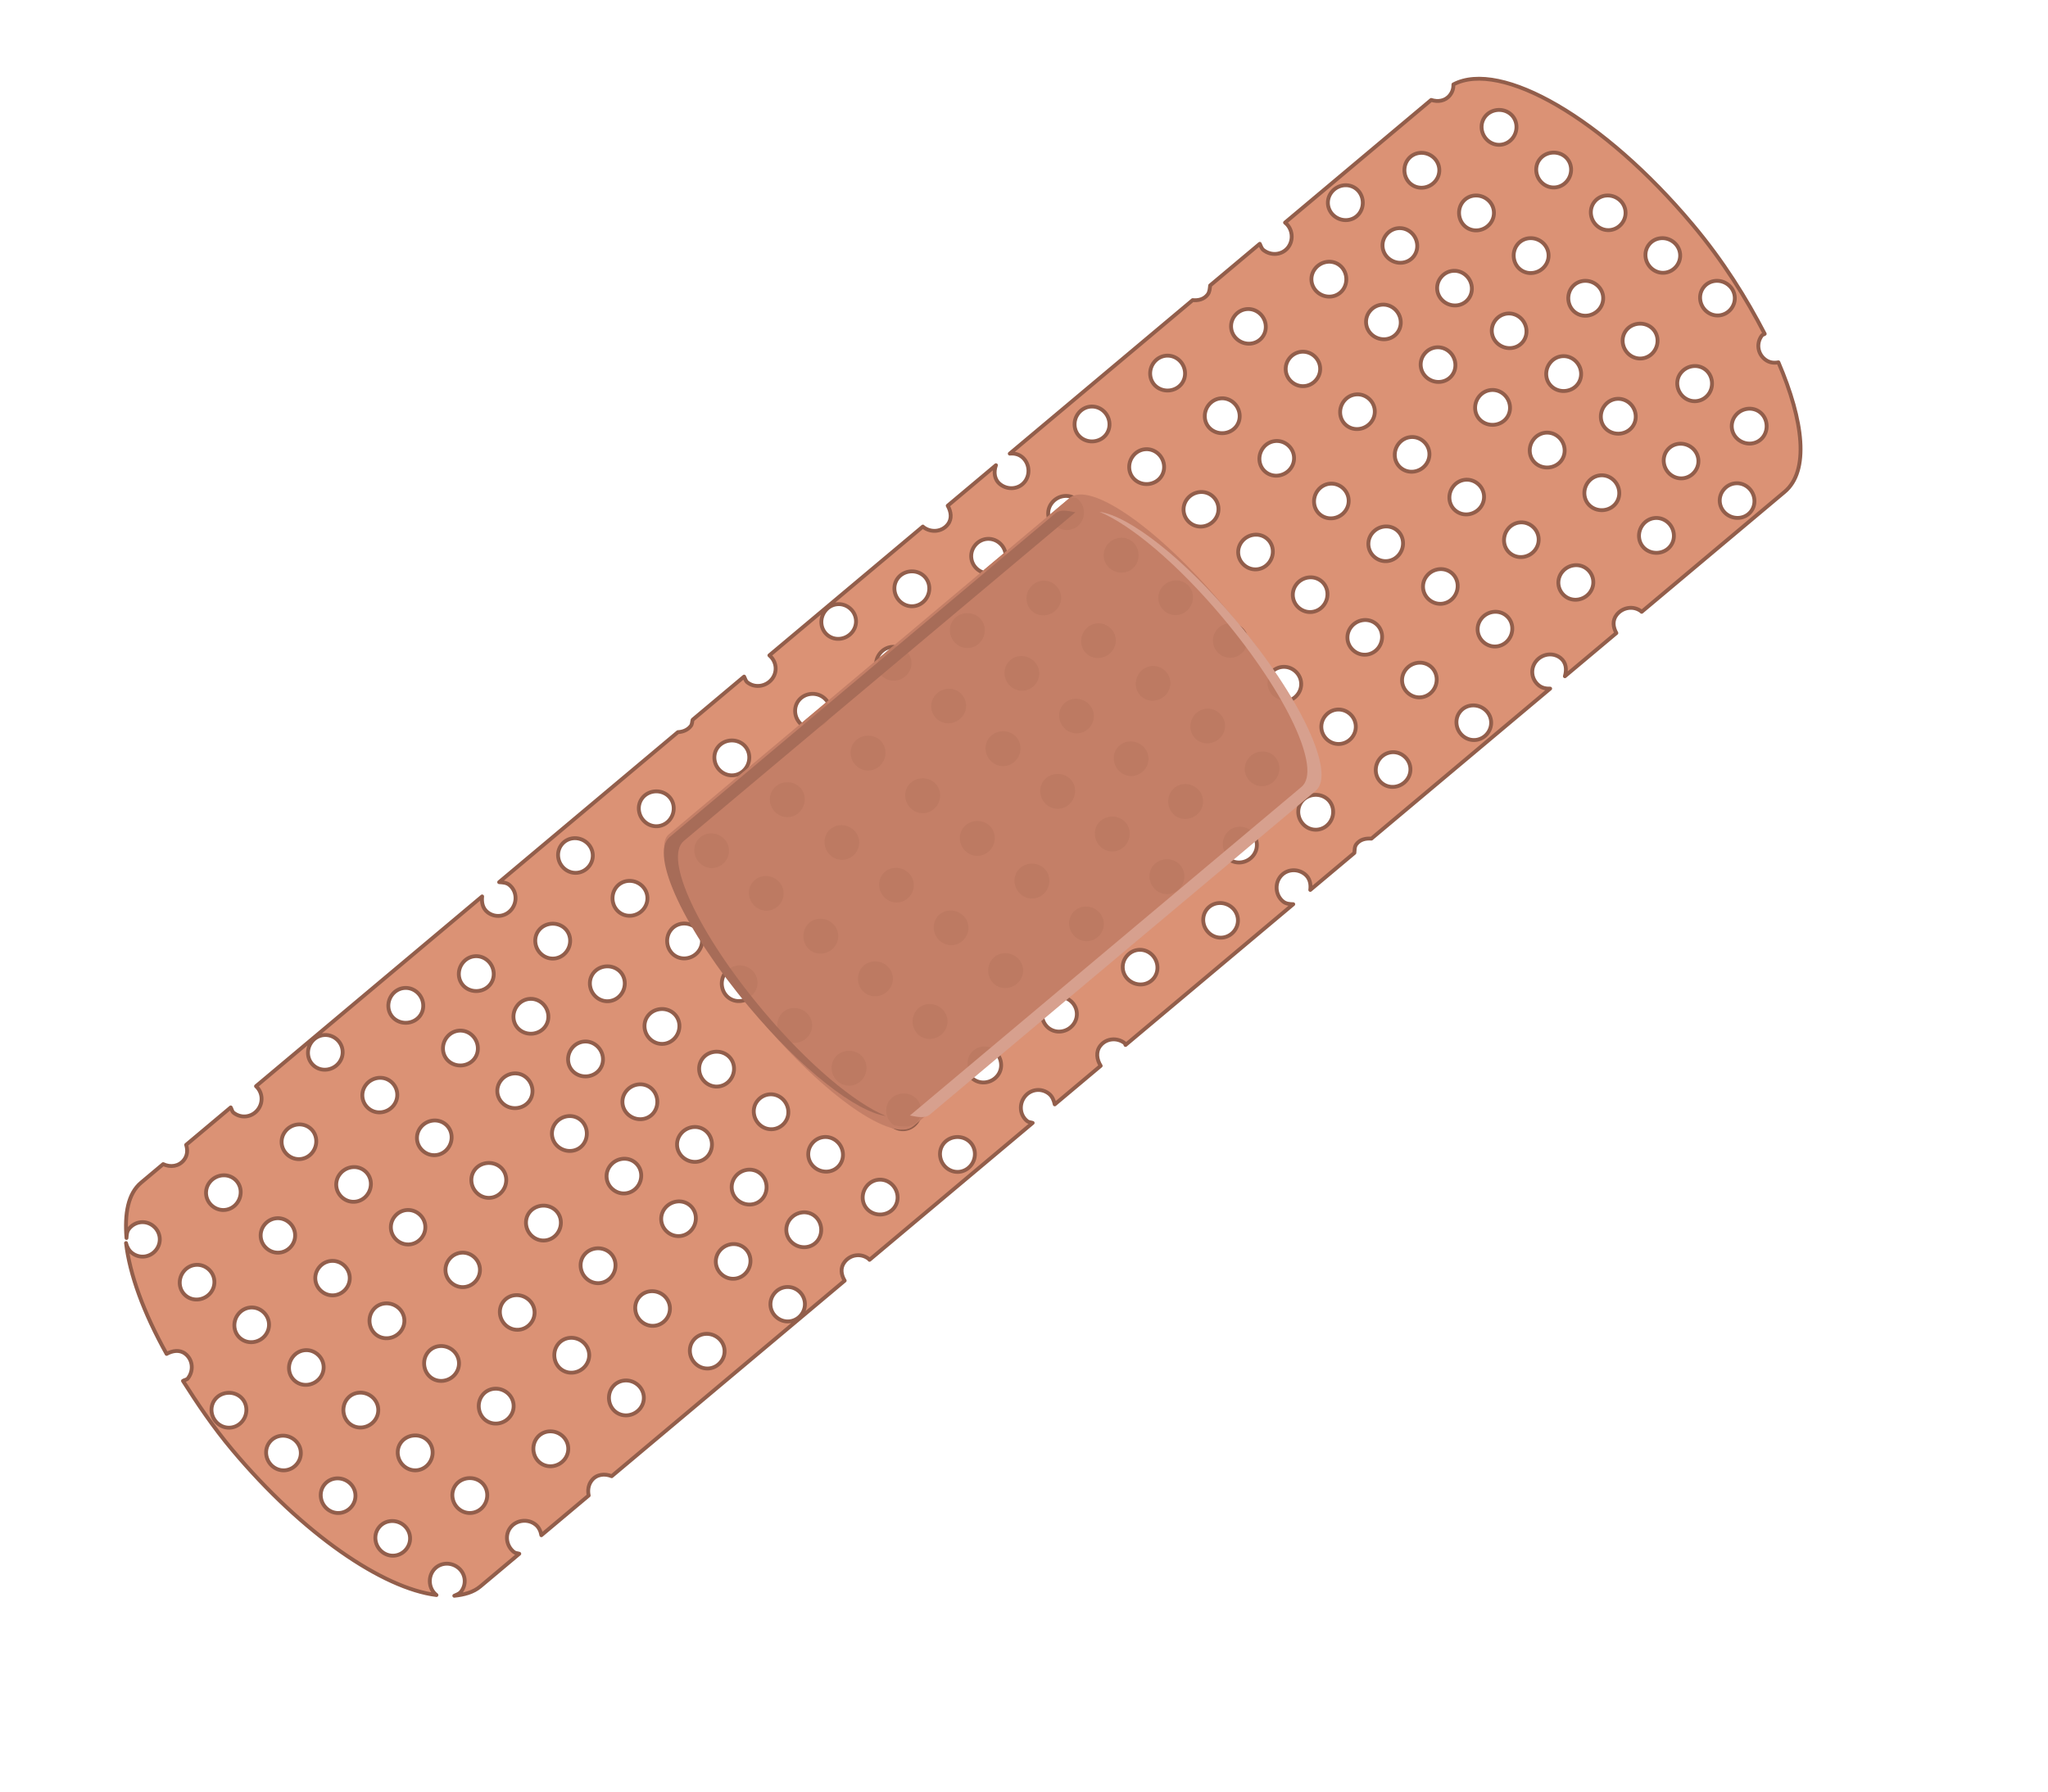 <?xml version="1.0" encoding="UTF-8" standalone="no"?>
<!-- Created with Inkscape (http://www.inkscape.org/) --><svg height="70pt" id="svg26938" inkscape:export-filename="P:\cliparts\pansement.png" inkscape:export-xdpi="90.000000" inkscape:export-ydpi="90.000000" inkscape:version="0.40+cvs" sodipodi:docbase="P:\cliparts" sodipodi:docname="pansement.svg" sodipodi:version="0.32" width="80pt" xmlns="http://www.w3.org/2000/svg" xmlns:cc="http://web.resource.org/cc/" xmlns:dc="http://purl.org/dc/elements/1.1/" xmlns:inkscape="http://www.inkscape.org/namespaces/inkscape" xmlns:rdf="http://www.w3.org/1999/02/22-rdf-syntax-ns#" xmlns:sodipodi="http://inkscape.sourceforge.net/DTD/sodipodi-0.dtd" xmlns:svg="http://www.w3.org/2000/svg">
  <defs id="defs3"/>
  <sodipodi:namedview bordercolor="#666666" borderopacity="1.0" id="base" inkscape:current-layer="layer1" inkscape:cx="62.500000" inkscape:cy="43.157640" inkscape:document-units="px" inkscape:pageopacity="0.0" inkscape:pageshadow="2" inkscape:window-height="696" inkscape:window-width="1024" inkscape:window-x="-4" inkscape:window-y="-4" inkscape:zoom="4.1360000" pagecolor="#ffffff"/>
  <g id="layer1" inkscape:groupmode="layer" inkscape:label="Layer 1">
    <g id="g26919" transform="matrix(0.643,0.766,-0.766,0.643,136.699,-480.017)">
      <path d="M 345.365,353.287 C 338.15,353.287 332.359,355.408 331.771,358.131 C 331.926,358.255 332.038,358.417 332.083,358.631 C 332.164,359.014 331.956,359.344 331.646,359.537 L 331.646,369.475 C 332.135,369.371 332.636,369.704 332.74,370.193 C 332.843,370.683 332.51,371.152 332.021,371.256 C 331.888,371.284 331.769,371.221 331.646,371.193 L 331.646,374.568 C 331.758,374.688 331.891,374.806 331.927,374.975 C 331.992,375.283 331.857,375.55 331.646,375.756 L 331.646,388.193 C 331.77,388.012 331.948,387.867 332.177,387.818 C 332.667,387.715 333.167,388.047 333.271,388.537 C 333.374,389.027 333.042,389.496 332.552,389.6 C 332.16,389.683 331.834,389.456 331.646,389.131 L 331.646,392.412 C 331.998,392.476 332.318,392.67 332.396,393.037 C 332.499,393.527 332.167,393.996 331.677,394.1 C 331.666,394.102 331.657,394.098 331.646,394.1 L 331.646,404.537 C 332.124,404.453 332.576,404.746 332.677,405.225 C 332.781,405.714 332.479,406.215 331.99,406.318 C 331.867,406.344 331.763,406.28 331.646,406.256 L 331.646,409.756 C 331.708,409.852 331.808,409.919 331.833,410.037 C 331.89,410.307 331.799,410.556 331.646,410.756 L 331.646,422.912 C 331.77,422.784 331.9,422.638 332.083,422.6 C 332.573,422.496 333.042,422.829 333.146,423.318 C 333.249,423.808 332.948,424.277 332.458,424.381 C 332.134,424.449 331.861,424.292 331.646,424.068 L 331.646,439.443 C 332.111,439.38 332.547,439.694 332.646,440.162 C 332.749,440.652 332.448,441.121 331.958,441.225 C 331.847,441.248 331.751,441.178 331.646,441.162 L 331.646,444.193 C 331.905,444.302 332.113,444.486 332.177,444.787 C 332.267,445.211 332.022,445.586 331.646,445.756 L 331.646,447.256 C 331.646,448.154 332.336,448.96 333.365,449.693 C 333.246,449.575 333.121,449.466 333.083,449.287 C 332.98,448.797 333.281,448.328 333.771,448.225 C 334.26,448.121 334.73,448.422 334.833,448.912 C 334.937,449.402 334.635,449.871 334.146,449.975 C 333.935,450.019 333.728,449.969 333.552,449.881 C 334.918,450.777 336.902,451.509 339.333,451.975 C 339.401,451.628 339.591,451.302 339.958,451.225 C 340.448,451.121 340.917,451.454 341.021,451.943 C 341.042,452.044 340.97,452.128 340.958,452.225 C 342.36,452.41 343.796,452.568 345.365,452.568 C 351.093,452.568 355.921,451.207 357.99,449.287 C 357.5,449.391 356.999,449.058 356.896,448.568 C 356.792,448.079 357.125,447.609 357.615,447.506 C 358.104,447.402 358.573,447.704 358.677,448.193 C 358.707,448.337 358.649,448.464 358.615,448.6 C 358.908,448.167 359.115,447.725 359.115,447.256 L 359.115,444.6 C 359.028,444.653 358.971,444.733 358.865,444.756 C 358.375,444.859 357.874,444.558 357.771,444.068 C 357.667,443.579 358,443.078 358.49,442.975 C 358.713,442.927 358.932,442.992 359.115,443.1 L 359.115,439.881 C 358.873,439.755 358.674,439.535 358.615,439.256 C 358.529,438.854 358.766,438.502 359.115,438.318 L 359.115,422.475 C 358.758,422.421 358.445,422.228 358.365,421.85 C 358.261,421.36 358.562,420.891 359.052,420.787 C 359.074,420.782 359.093,420.79 359.115,420.787 L 359.115,409.693 C 359.03,409.744 358.965,409.828 358.865,409.85 C 358.375,409.953 357.906,409.62 357.802,409.131 C 357.698,408.641 358,408.172 358.49,408.068 C 358.713,408.021 358.925,408.093 359.115,408.193 L 359.115,405.068 C 358.736,405.017 358.384,404.801 358.302,404.412 C 358.198,403.922 358.531,403.453 359.021,403.35 C 359.055,403.342 359.081,403.384 359.115,403.381 L 359.115,391.975 C 358.994,392.11 358.867,392.247 358.677,392.287 C 358.187,392.391 357.687,392.058 357.583,391.568 C 357.48,391.079 357.812,390.609 358.302,390.506 C 358.628,390.437 358.909,390.592 359.115,390.818 L 359.115,387.818 C 359.005,387.704 358.868,387.609 358.833,387.443 C 358.768,387.137 358.906,386.877 359.115,386.662 L 359.115,374.506 C 358.99,374.668 358.834,374.803 358.615,374.85 C 358.125,374.953 357.656,374.652 357.552,374.162 C 357.448,373.672 357.75,373.172 358.24,373.068 C 358.611,372.99 358.917,373.204 359.115,373.506 L 359.115,370.006 C 358.771,369.942 358.473,369.748 358.396,369.381 C 358.292,368.891 358.594,368.391 359.083,368.287 C 359.094,368.285 359.104,368.289 359.115,368.287 L 359.115,358.568 C 359.115,356.874 356.929,355.438 353.74,354.475 C 353.619,354.692 353.443,354.856 353.177,354.912 C 352.687,355.016 352.218,354.714 352.115,354.225 C 352.103,354.169 352.147,354.123 352.146,354.068 C 350.113,353.615 347.892,353.287 345.365,353.287 z M 348.958,353.881 C 349.448,353.777 349.917,354.079 350.021,354.568 C 350.124,355.058 349.823,355.527 349.333,355.631 C 348.844,355.734 348.343,355.433 348.24,354.943 C 348.136,354.454 348.469,353.984 348.958,353.881 z M 345.427,354.631 C 345.917,354.527 346.386,354.829 346.49,355.318 C 346.593,355.808 346.292,356.277 345.802,356.381 C 345.312,356.484 344.812,356.183 344.708,355.693 C 344.605,355.204 344.937,354.734 345.427,354.631 z M 341.896,355.381 C 342.385,355.277 342.855,355.579 342.958,356.068 C 343.062,356.558 342.76,357.027 342.271,357.131 C 341.781,357.234 341.281,356.933 341.177,356.443 C 341.073,355.954 341.406,355.484 341.896,355.381 z M 338.365,356.1 C 338.854,355.996 339.323,356.329 339.427,356.818 C 339.531,357.308 339.229,357.777 338.74,357.881 C 338.25,357.984 337.749,357.683 337.646,357.193 C 337.542,356.704 337.875,356.203 338.365,356.1 z M 334.833,356.85 C 335.323,356.746 335.792,357.079 335.896,357.568 C 335.999,358.058 335.698,358.527 335.208,358.631 C 334.719,358.734 334.218,358.433 334.115,357.943 C 334.011,357.454 334.344,356.953 334.833,356.85 z M 355.115,356.881 C 355.604,356.777 356.105,357.11 356.208,357.6 C 356.312,358.089 355.979,358.558 355.49,358.662 C 355,358.766 354.531,358.464 354.427,357.975 C 354.323,357.485 354.625,356.984 355.115,356.881 z M 351.583,357.631 C 352.073,357.527 352.573,357.86 352.677,358.35 C 352.781,358.839 352.479,359.308 351.99,359.412 C 351.5,359.516 350.999,359.214 350.896,358.725 C 350.792,358.235 351.094,357.734 351.583,357.631 z M 348.083,358.381 C 348.573,358.277 349.042,358.61 349.146,359.1 C 349.249,359.589 348.948,360.058 348.458,360.162 C 347.969,360.266 347.468,359.964 347.365,359.475 C 347.261,358.985 347.594,358.484 348.083,358.381 z M 344.552,359.131 C 345.042,359.027 345.511,359.329 345.615,359.818 C 345.718,360.308 345.417,360.808 344.927,360.912 C 344.437,361.016 343.937,360.683 343.833,360.193 C 343.73,359.704 344.062,359.234 344.552,359.131 z M 341.021,359.881 C 341.51,359.777 341.98,360.079 342.083,360.568 C 342.187,361.058 341.885,361.558 341.396,361.662 C 340.906,361.766 340.406,361.433 340.302,360.943 C 340.198,360.454 340.531,359.984 341.021,359.881 z M 357.677,359.881 C 358.167,359.777 358.667,360.079 358.771,360.568 C 358.874,361.058 358.542,361.527 358.052,361.631 C 357.562,361.734 357.093,361.433 356.99,360.943 C 356.886,360.454 357.187,359.984 357.677,359.881 z M 337.49,360.631 C 337.979,360.527 338.448,360.829 338.552,361.318 C 338.656,361.808 338.354,362.308 337.865,362.412 C 337.375,362.516 336.874,362.183 336.771,361.693 C 336.667,361.204 337,360.734 337.49,360.631 z M 354.24,360.787 C 354.729,360.683 355.198,360.985 355.302,361.475 C 355.406,361.964 355.104,362.433 354.615,362.537 C 354.125,362.641 353.624,362.339 353.521,361.85 C 353.417,361.36 353.75,360.891 354.24,360.787 z M 333.958,361.381 C 334.448,361.277 334.917,361.579 335.021,362.068 C 335.124,362.558 334.823,363.058 334.333,363.162 C 333.844,363.266 333.343,362.933 333.24,362.443 C 333.136,361.954 333.469,361.484 333.958,361.381 z M 350.333,361.787 C 350.823,361.683 351.323,361.985 351.427,362.475 C 351.531,362.964 351.198,363.465 350.708,363.568 C 350.219,363.672 349.749,363.339 349.646,362.85 C 349.542,362.36 349.844,361.891 350.333,361.787 z M 346.802,362.537 C 347.292,362.433 347.792,362.735 347.896,363.225 C 347.999,363.714 347.667,364.215 347.177,364.318 C 346.687,364.422 346.218,364.089 346.115,363.6 C 346.011,363.11 346.312,362.641 346.802,362.537 z M 343.271,363.287 C 343.76,363.183 344.261,363.485 344.365,363.975 C 344.468,364.464 344.135,364.933 343.646,365.037 C 343.156,365.141 342.687,364.839 342.583,364.35 C 342.48,363.86 342.781,363.391 343.271,363.287 z M 339.74,364.037 C 340.229,363.933 340.73,364.235 340.833,364.725 C 340.937,365.214 340.604,365.683 340.115,365.787 C 339.625,365.891 339.156,365.589 339.052,365.1 C 338.948,364.61 339.25,364.141 339.74,364.037 z M 356.365,364.256 C 356.854,364.152 357.355,364.454 357.458,364.943 C 357.562,365.433 357.229,365.933 356.74,366.037 C 356.25,366.141 355.781,365.808 355.677,365.318 C 355.573,364.829 355.875,364.359 356.365,364.256 z M 336.208,364.787 C 336.698,364.683 337.198,364.985 337.302,365.475 C 337.406,365.964 337.073,366.433 336.583,366.537 C 336.094,366.641 335.624,366.339 335.521,365.85 C 335.417,365.36 335.719,364.891 336.208,364.787 z M 352.833,365.006 C 353.323,364.902 353.823,365.204 353.927,365.693 C 354.031,366.183 353.698,366.683 353.208,366.787 C 352.719,366.891 352.249,366.558 352.146,366.068 C 352.042,365.579 352.344,365.109 352.833,365.006 z M 332.677,365.506 C 333.167,365.402 333.667,365.735 333.771,366.225 C 333.874,366.714 333.542,367.183 333.052,367.287 C 332.562,367.391 332.093,367.089 331.99,366.6 C 331.886,366.11 332.187,365.609 332.677,365.506 z M 349.302,365.756 C 349.792,365.652 350.292,365.954 350.396,366.443 C 350.499,366.933 350.167,367.433 349.677,367.537 C 349.187,367.641 348.718,367.308 348.615,366.818 C 348.511,366.329 348.812,365.859 349.302,365.756 z M 345.771,366.506 C 346.26,366.402 346.761,366.704 346.865,367.193 C 346.968,367.683 346.635,368.183 346.146,368.287 C 345.656,368.391 345.187,368.058 345.083,367.568 C 344.98,367.079 345.281,366.609 345.771,366.506 z M 342.24,367.256 C 342.729,367.152 343.23,367.454 343.333,367.943 C 343.437,368.433 343.104,368.902 342.615,369.006 C 342.125,369.109 341.656,368.808 341.552,368.318 C 341.448,367.829 341.75,367.359 342.24,367.256 z M 338.708,368.006 C 339.198,367.902 339.698,368.204 339.802,368.693 C 339.906,369.183 339.573,369.652 339.083,369.756 C 338.594,369.859 338.124,369.558 338.021,369.068 C 337.917,368.579 338.219,368.109 338.708,368.006 z M 335.177,368.725 C 335.667,368.621 336.167,368.954 336.271,369.443 C 336.374,369.933 336.042,370.402 335.552,370.506 C 335.062,370.609 334.593,370.308 334.49,369.818 C 334.386,369.329 334.687,368.828 335.177,368.725 z M 355.552,369.037 C 356.042,368.933 356.511,369.235 356.615,369.725 C 356.718,370.214 356.417,370.715 355.927,370.818 C 355.437,370.922 354.968,370.62 354.865,370.131 C 354.761,369.641 355.062,369.141 355.552,369.037 z M 352.021,369.787 C 352.51,369.683 352.98,369.985 353.083,370.475 C 353.187,370.964 352.885,371.465 352.396,371.568 C 351.906,371.672 351.437,371.339 351.333,370.85 C 351.23,370.36 351.531,369.891 352.021,369.787 z M 348.49,370.537 C 348.979,370.433 349.448,370.735 349.552,371.225 C 349.656,371.714 349.354,372.215 348.865,372.318 C 348.375,372.422 347.906,372.089 347.802,371.6 C 347.698,371.11 348,370.641 348.49,370.537 z M 344.958,371.287 C 345.448,371.183 345.917,371.485 346.021,371.975 C 346.124,372.464 345.823,372.965 345.333,373.068 C 344.844,373.172 344.374,372.839 344.271,372.35 C 344.167,371.86 344.469,371.391 344.958,371.287 z M 341.427,372.037 C 341.917,371.933 342.386,372.235 342.49,372.725 C 342.593,373.214 342.292,373.715 341.802,373.818 C 341.312,373.922 340.843,373.589 340.74,373.1 C 340.636,372.61 340.937,372.141 341.427,372.037 z M 337.896,372.787 C 338.385,372.683 338.855,372.985 338.958,373.475 C 339.062,373.964 338.76,374.433 338.271,374.537 C 337.781,374.641 337.312,374.339 337.208,373.85 C 337.105,373.36 337.406,372.891 337.896,372.787 z M 334.365,373.537 C 334.854,373.433 335.355,373.735 335.458,374.225 C 335.562,374.714 335.229,375.183 334.74,375.287 C 334.25,375.391 333.781,375.089 333.677,374.6 C 333.573,374.11 333.875,373.641 334.365,373.537 z M 354.708,373.818 C 355.198,373.715 355.667,374.047 355.771,374.537 C 355.874,375.027 355.573,375.496 355.083,375.6 C 354.594,375.703 354.124,375.402 354.021,374.912 C 353.917,374.422 354.219,373.922 354.708,373.818 z M 351.177,374.568 C 351.667,374.465 352.136,374.797 352.24,375.287 C 352.343,375.777 352.042,376.246 351.552,376.35 C 351.062,376.453 350.593,376.152 350.49,375.662 C 350.386,375.172 350.687,374.672 351.177,374.568 z M 347.646,375.318 C 348.135,375.215 348.605,375.547 348.708,376.037 C 348.812,376.527 348.51,376.996 348.021,377.1 C 347.531,377.203 347.062,376.902 346.958,376.412 C 346.855,375.922 347.156,375.422 347.646,375.318 z M 344.115,376.068 C 344.604,375.965 345.073,376.266 345.177,376.756 C 345.281,377.245 344.979,377.746 344.49,377.85 C 344,377.953 343.531,377.62 343.427,377.131 C 343.323,376.641 343.625,376.172 344.115,376.068 z M 340.583,376.818 C 341.073,376.715 341.542,377.016 341.646,377.506 C 341.749,377.995 341.448,378.496 340.958,378.6 C 340.469,378.703 339.999,378.37 339.896,377.881 C 339.792,377.391 340.094,376.922 340.583,376.818 z M 337.052,377.568 C 337.542,377.465 338.042,377.766 338.146,378.256 C 338.249,378.745 337.917,379.246 337.427,379.35 C 336.937,379.453 336.468,379.12 336.365,378.631 C 336.261,378.141 336.562,377.672 337.052,377.568 z M 357.74,377.818 C 358.229,377.715 358.698,378.016 358.802,378.506 C 358.906,378.995 358.604,379.465 358.115,379.568 C 357.625,379.672 357.124,379.37 357.021,378.881 C 356.917,378.391 357.25,377.922 357.74,377.818 z M 333.521,378.318 C 334.01,378.215 334.511,378.516 334.615,379.006 C 334.718,379.495 334.385,379.996 333.896,380.1 C 333.406,380.203 332.937,379.87 332.833,379.381 C 332.73,378.891 333.031,378.422 333.521,378.318 z M 354.208,378.537 C 354.698,378.433 355.167,378.766 355.271,379.256 C 355.374,379.745 355.073,380.215 354.583,380.318 C 354.094,380.422 353.624,380.12 353.521,379.631 C 353.417,379.141 353.719,378.641 354.208,378.537 z M 350.677,379.287 C 351.167,379.183 351.636,379.516 351.74,380.006 C 351.843,380.495 351.542,380.965 351.052,381.068 C 350.562,381.172 350.093,380.87 349.99,380.381 C 349.886,379.891 350.187,379.391 350.677,379.287 z M 347.146,380.037 C 347.635,379.933 348.105,380.266 348.208,380.756 C 348.312,381.245 348.01,381.715 347.521,381.818 C 347.031,381.922 346.562,381.62 346.458,381.131 C 346.355,380.641 346.656,380.141 347.146,380.037 z M 343.615,380.787 C 344.104,380.683 344.573,381.016 344.677,381.506 C 344.781,381.995 344.479,382.465 343.99,382.568 C 343.5,382.672 343.031,382.37 342.927,381.881 C 342.823,381.391 343.125,380.891 343.615,380.787 z M 340.083,381.537 C 340.573,381.433 341.042,381.735 341.146,382.225 C 341.249,382.714 340.948,383.215 340.458,383.318 C 339.969,383.422 339.499,383.12 339.396,382.631 C 339.292,382.141 339.594,381.641 340.083,381.537 z M 336.552,382.287 C 337.042,382.183 337.542,382.485 337.646,382.975 C 337.749,383.464 337.417,383.965 336.927,384.068 C 336.437,384.172 335.968,383.839 335.865,383.35 C 335.761,382.86 336.062,382.391 336.552,382.287 z M 356.896,382.6 C 357.385,382.496 357.855,382.797 357.958,383.287 C 358.062,383.777 357.76,384.277 357.271,384.381 C 356.781,384.484 356.312,384.152 356.208,383.662 C 356.105,383.172 356.406,382.703 356.896,382.6 z M 333.021,383.037 C 333.51,382.933 334.011,383.235 334.115,383.725 C 334.218,384.214 333.885,384.715 333.396,384.818 C 332.906,384.922 332.437,384.589 332.333,384.1 C 332.23,383.61 332.531,383.141 333.021,383.037 z M 353.365,383.35 C 353.854,383.246 354.323,383.547 354.427,384.037 C 354.531,384.527 354.229,384.996 353.74,385.1 C 353.25,385.203 352.781,384.902 352.677,384.412 C 352.573,383.922 352.875,383.453 353.365,383.35 z M 349.833,384.1 C 350.323,383.996 350.792,384.297 350.896,384.787 C 350.999,385.277 350.698,385.746 350.208,385.85 C 349.719,385.953 349.249,385.652 349.146,385.162 C 349.042,384.672 349.344,384.203 349.833,384.1 z M 346.302,384.85 C 346.792,384.746 347.261,385.047 347.365,385.537 C 347.468,386.027 347.167,386.496 346.677,386.6 C 346.187,386.703 345.718,386.402 345.615,385.912 C 345.511,385.422 345.812,384.953 346.302,384.85 z M 342.771,385.568 C 343.26,385.465 343.73,385.797 343.833,386.287 C 343.937,386.777 343.635,387.246 343.146,387.35 C 342.656,387.453 342.187,387.152 342.083,386.662 C 341.98,386.172 342.281,385.672 342.771,385.568 z M 339.24,386.318 C 339.729,386.215 340.23,386.547 340.333,387.037 C 340.437,387.527 340.104,387.996 339.615,388.1 C 339.125,388.203 338.656,387.902 338.552,387.412 C 338.448,386.922 338.75,386.422 339.24,386.318 z M 335.708,387.068 C 336.198,386.965 336.698,387.297 336.802,387.787 C 336.906,388.277 336.573,388.746 336.083,388.85 C 335.594,388.953 335.124,388.652 335.021,388.162 C 334.917,387.672 335.219,387.172 335.708,387.068 z M 356.021,387.1 C 356.51,386.996 356.98,387.329 357.083,387.818 C 357.187,388.308 356.885,388.777 356.396,388.881 C 355.906,388.984 355.406,388.683 355.302,388.193 C 355.198,387.704 355.531,387.203 356.021,387.1 z M 352.49,387.85 C 352.979,387.746 353.448,388.079 353.552,388.568 C 353.656,389.058 353.354,389.527 352.865,389.631 C 352.375,389.734 351.906,389.433 351.802,388.943 C 351.698,388.454 352,387.953 352.49,387.85 z M 348.958,388.6 C 349.448,388.496 349.917,388.797 350.021,389.287 C 350.124,389.777 349.823,390.277 349.333,390.381 C 348.844,390.484 348.374,390.152 348.271,389.662 C 348.167,389.172 348.469,388.703 348.958,388.6 z M 345.427,389.35 C 345.917,389.246 346.386,389.547 346.49,390.037 C 346.593,390.527 346.292,391.027 345.802,391.131 C 345.312,391.234 344.843,390.902 344.74,390.412 C 344.636,389.922 344.937,389.453 345.427,389.35 z M 341.896,390.1 C 342.385,389.996 342.855,390.297 342.958,390.787 C 343.062,391.277 342.76,391.777 342.271,391.881 C 341.781,391.984 341.312,391.652 341.208,391.162 C 341.105,390.672 341.406,390.203 341.896,390.1 z M 338.365,390.85 C 338.854,390.746 339.323,391.047 339.427,391.537 C 339.531,392.027 339.229,392.527 338.74,392.631 C 338.25,392.734 337.781,392.402 337.677,391.912 C 337.573,391.422 337.875,390.953 338.365,390.85 z M 354.771,391.256 C 355.26,391.152 355.73,391.454 355.833,391.943 C 355.937,392.433 355.635,392.933 355.146,393.037 C 354.656,393.141 354.156,392.808 354.052,392.318 C 353.948,391.829 354.281,391.359 354.771,391.256 z M 334.833,391.6 C 335.323,391.496 335.792,391.797 335.896,392.287 C 335.999,392.777 335.698,393.246 335.208,393.35 C 334.719,393.453 334.249,393.152 334.146,392.662 C 334.042,392.172 334.344,391.703 334.833,391.6 z M 351.24,392.006 C 351.729,391.902 352.198,392.204 352.302,392.693 C 352.406,393.183 352.104,393.683 351.615,393.787 C 351.125,393.891 350.624,393.558 350.521,393.068 C 350.417,392.579 350.75,392.109 351.24,392.006 z M 347.708,392.756 C 348.198,392.652 348.667,392.954 348.771,393.443 C 348.874,393.933 348.573,394.402 348.083,394.506 C 347.594,394.609 347.093,394.308 346.99,393.818 C 346.886,393.329 347.219,392.859 347.708,392.756 z M 344.177,393.506 C 344.667,393.402 345.136,393.704 345.24,394.193 C 345.343,394.683 345.042,395.152 344.552,395.256 C 344.062,395.359 343.562,395.058 343.458,394.568 C 343.355,394.079 343.687,393.609 344.177,393.506 z M 340.646,394.256 C 341.135,394.152 341.605,394.454 341.708,394.943 C 341.812,395.433 341.51,395.902 341.021,396.006 C 340.531,396.109 340.031,395.808 339.927,395.318 C 339.823,394.829 340.156,394.359 340.646,394.256 z M 357.146,394.537 C 357.635,394.433 358.105,394.735 358.208,395.225 C 358.312,395.714 358.01,396.183 357.521,396.287 C 357.031,396.391 356.531,396.089 356.427,395.6 C 356.323,395.11 356.656,394.641 357.146,394.537 z M 337.115,394.975 C 337.604,394.871 338.073,395.204 338.177,395.693 C 338.281,396.183 337.979,396.652 337.49,396.756 C 337,396.859 336.499,396.558 336.396,396.068 C 336.292,395.579 336.625,395.078 337.115,394.975 z M 353.615,395.256 C 354.104,395.152 354.573,395.485 354.677,395.975 C 354.781,396.464 354.479,396.933 353.99,397.037 C 353.5,397.141 352.999,396.839 352.896,396.35 C 352.792,395.86 353.125,395.359 353.615,395.256 z M 333.583,395.725 C 334.073,395.621 334.542,395.954 334.646,396.443 C 334.749,396.933 334.448,397.402 333.958,397.506 C 333.469,397.609 332.968,397.308 332.865,396.818 C 332.761,396.329 333.094,395.828 333.583,395.725 z M 350.083,396.006 C 350.573,395.902 351.042,396.235 351.146,396.725 C 351.249,397.214 350.948,397.683 350.458,397.787 C 349.969,397.891 349.468,397.589 349.365,397.1 C 349.261,396.61 349.594,396.109 350.083,396.006 z M 346.552,396.756 C 347.042,396.652 347.511,396.985 347.615,397.475 C 347.718,397.964 347.417,398.433 346.927,398.537 C 346.437,398.641 345.937,398.339 345.833,397.85 C 345.73,397.36 346.062,396.859 346.552,396.756 z M 343.021,397.506 C 343.51,397.402 343.98,397.735 344.083,398.225 C 344.187,398.714 343.885,399.183 343.396,399.287 C 342.906,399.391 342.406,399.089 342.302,398.6 C 342.198,398.11 342.531,397.609 343.021,397.506 z M 339.49,398.256 C 339.979,398.152 340.448,398.454 340.552,398.943 C 340.656,399.433 340.354,399.933 339.865,400.037 C 339.375,400.141 338.906,399.839 338.802,399.35 C 338.698,398.86 339,398.359 339.49,398.256 z M 335.958,399.006 C 336.448,398.902 336.917,399.204 337.021,399.693 C 337.124,400.183 336.823,400.683 336.333,400.787 C 335.844,400.891 335.374,400.558 335.271,400.068 C 335.167,399.579 335.469,399.109 335.958,399.006 z M 356.302,399.318 C 356.792,399.215 357.292,399.516 357.396,400.006 C 357.499,400.495 357.167,400.965 356.677,401.068 C 356.187,401.172 355.718,400.87 355.615,400.381 C 355.511,399.891 355.812,399.422 356.302,399.318 z M 332.427,399.756 C 332.917,399.652 333.386,399.954 333.49,400.443 C 333.593,400.933 333.292,401.433 332.802,401.537 C 332.312,401.641 331.843,401.308 331.74,400.818 C 331.636,400.329 331.937,399.859 332.427,399.756 z M 352.802,400.068 C 353.292,399.965 353.761,400.266 353.865,400.756 C 353.968,401.245 353.667,401.715 353.177,401.818 C 352.687,401.922 352.187,401.62 352.083,401.131 C 351.98,400.641 352.312,400.172 352.802,400.068 z M 349.271,400.787 C 349.76,400.683 350.23,401.016 350.333,401.506 C 350.437,401.995 350.135,402.465 349.646,402.568 C 349.156,402.672 348.656,402.37 348.552,401.881 C 348.448,401.391 348.781,400.891 349.271,400.787 z M 345.74,401.537 C 346.229,401.433 346.698,401.766 346.802,402.256 C 346.906,402.745 346.604,403.215 346.115,403.318 C 345.625,403.422 345.124,403.12 345.021,402.631 C 344.917,402.141 345.25,401.641 345.74,401.537 z M 342.208,402.287 C 342.698,402.183 343.167,402.516 343.271,403.006 C 343.374,403.495 343.073,403.965 342.583,404.068 C 342.094,404.172 341.593,403.87 341.49,403.381 C 341.386,402.891 341.719,402.391 342.208,402.287 z M 338.677,403.037 C 339.167,402.933 339.636,403.266 339.74,403.756 C 339.843,404.245 339.542,404.715 339.052,404.818 C 338.562,404.922 338.062,404.62 337.958,404.131 C 337.855,403.641 338.187,403.141 338.677,403.037 z M 335.146,403.787 C 335.635,403.683 336.105,403.985 336.208,404.475 C 336.312,404.964 336.01,405.465 335.521,405.568 C 335.031,405.672 334.531,405.37 334.427,404.881 C 334.323,404.391 334.656,403.891 335.146,403.787 z M 355.49,404.1 C 355.979,403.996 356.448,404.297 356.552,404.787 C 356.656,405.277 356.354,405.777 355.865,405.881 C 355.375,405.984 354.874,405.652 354.771,405.162 C 354.667,404.672 355,404.203 355.49,404.1 z M 351.958,404.85 C 352.448,404.746 352.917,405.047 353.021,405.537 C 353.124,406.027 352.823,406.527 352.333,406.631 C 351.844,406.734 351.343,406.402 351.24,405.912 C 351.136,405.422 351.469,404.953 351.958,404.85 z M 348.427,405.6 C 348.917,405.496 349.386,405.797 349.49,406.287 C 349.593,406.777 349.292,407.246 348.802,407.35 C 348.312,407.453 347.812,407.152 347.708,406.662 C 347.605,406.172 347.937,405.703 348.427,405.6 z M 344.896,406.35 C 345.385,406.246 345.855,406.547 345.958,407.037 C 346.062,407.527 345.76,407.996 345.271,408.1 C 344.781,408.203 344.281,407.902 344.177,407.412 C 344.073,406.922 344.406,406.453 344.896,406.35 z M 341.365,407.1 C 341.854,406.996 342.323,407.297 342.427,407.787 C 342.531,408.277 342.229,408.746 341.74,408.85 C 341.25,408.953 340.749,408.652 340.646,408.162 C 340.542,407.672 340.875,407.203 341.365,407.1 z M 337.833,407.818 C 338.323,407.715 338.792,408.047 338.896,408.537 C 338.999,409.027 338.698,409.496 338.208,409.6 C 337.719,409.703 337.218,409.402 337.115,408.912 C 337.011,408.422 337.344,407.922 337.833,407.818 z M 334.302,408.568 C 334.792,408.465 335.261,408.797 335.365,409.287 C 335.468,409.777 335.167,410.246 334.677,410.35 C 334.187,410.453 333.687,410.152 333.583,409.662 C 333.48,409.172 333.812,408.672 334.302,408.568 z M 354.958,408.818 C 355.448,408.715 355.948,409.016 356.052,409.506 C 356.156,409.995 355.854,410.496 355.365,410.6 C 354.875,410.703 354.374,410.37 354.271,409.881 C 354.167,409.391 354.469,408.922 354.958,408.818 z M 351.458,409.568 C 351.948,409.465 352.417,409.766 352.521,410.256 C 352.624,410.745 352.323,411.246 351.833,411.35 C 351.344,411.453 350.843,411.12 350.74,410.631 C 350.636,410.141 350.969,409.672 351.458,409.568 z M 347.927,410.318 C 348.417,410.215 348.886,410.516 348.99,411.006 C 349.093,411.495 348.792,411.996 348.302,412.1 C 347.812,412.203 347.312,411.87 347.208,411.381 C 347.105,410.891 347.437,410.422 347.927,410.318 z M 344.396,411.068 C 344.885,410.965 345.355,411.266 345.458,411.756 C 345.562,412.245 345.26,412.746 344.771,412.85 C 344.281,412.953 343.781,412.62 343.677,412.131 C 343.573,411.641 343.906,411.172 344.396,411.068 z M 340.865,411.818 C 341.354,411.715 341.823,412.016 341.927,412.506 C 342.031,412.995 341.729,413.465 341.24,413.568 C 340.75,413.672 340.249,413.37 340.146,412.881 C 340.042,412.391 340.375,411.922 340.865,411.818 z M 337.333,412.568 C 337.823,412.465 338.292,412.766 338.396,413.256 C 338.499,413.745 338.198,414.215 337.708,414.318 C 337.219,414.422 336.718,414.12 336.615,413.631 C 336.511,413.141 336.844,412.672 337.333,412.568 z M 357.677,412.85 C 358.167,412.746 358.636,413.079 358.74,413.568 C 358.843,414.058 358.542,414.527 358.052,414.631 C 357.562,414.734 357.062,414.433 356.958,413.943 C 356.855,413.454 357.187,412.953 357.677,412.85 z M 333.802,413.287 C 334.292,413.183 334.761,413.516 334.865,414.006 C 334.968,414.495 334.667,414.965 334.177,415.068 C 333.687,415.172 333.187,414.87 333.083,414.381 C 332.98,413.891 333.312,413.391 333.802,413.287 z M 354.146,413.6 C 354.635,413.496 355.105,413.829 355.208,414.318 C 355.312,414.808 355.01,415.277 354.521,415.381 C 354.031,415.484 353.531,415.183 353.427,414.693 C 353.323,414.204 353.656,413.703 354.146,413.6 z M 350.615,414.35 C 351.104,414.246 351.573,414.579 351.677,415.068 C 351.781,415.558 351.479,416.027 350.99,416.131 C 350.5,416.234 349.999,415.933 349.896,415.443 C 349.792,414.954 350.125,414.453 350.615,414.35 z M 347.083,415.1 C 347.573,414.996 348.042,415.297 348.146,415.787 C 348.249,416.277 347.948,416.777 347.458,416.881 C 346.969,416.984 346.468,416.652 346.365,416.162 C 346.261,415.672 346.594,415.203 347.083,415.1 z M 343.552,415.85 C 344.042,415.746 344.511,416.047 344.615,416.537 C 344.718,417.027 344.417,417.527 343.927,417.631 C 343.437,417.734 342.937,417.402 342.833,416.912 C 342.73,416.422 343.062,415.953 343.552,415.85 z M 340.021,416.6 C 340.51,416.496 340.98,416.797 341.083,417.287 C 341.187,417.777 340.885,418.277 340.396,418.381 C 339.906,418.484 339.406,418.152 339.302,417.662 C 339.198,417.172 339.531,416.703 340.021,416.6 z M 336.49,417.35 C 336.979,417.246 337.448,417.547 337.552,418.037 C 337.656,418.527 337.354,419.027 336.865,419.131 C 336.375,419.234 335.874,418.902 335.771,418.412 C 335.667,417.922 336,417.453 336.49,417.35 z M 356.771,417.381 C 357.26,417.277 357.761,417.579 357.865,418.068 C 357.968,418.558 357.635,419.058 357.146,419.162 C 356.656,419.266 356.187,418.933 356.083,418.443 C 355.98,417.954 356.281,417.484 356.771,417.381 z M 332.958,418.1 C 333.448,417.996 333.917,418.297 334.021,418.787 C 334.124,419.277 333.823,419.746 333.333,419.85 C 332.844,419.953 332.343,419.652 332.24,419.162 C 332.136,418.672 332.469,418.203 332.958,418.1 z M 353.24,418.131 C 353.729,418.027 354.23,418.329 354.333,418.818 C 354.437,419.308 354.104,419.777 353.615,419.881 C 353.125,419.984 352.656,419.683 352.552,419.193 C 352.448,418.704 352.75,418.234 353.24,418.131 z M 349.708,418.881 C 350.198,418.777 350.698,419.079 350.802,419.568 C 350.906,420.058 350.604,420.527 350.115,420.631 C 349.625,420.734 349.124,420.433 349.021,419.943 C 348.917,419.454 349.219,418.984 349.708,418.881 z M 346.208,419.6 C 346.698,419.496 347.167,419.829 347.271,420.318 C 347.374,420.808 347.073,421.277 346.583,421.381 C 346.094,421.484 345.593,421.183 345.49,420.693 C 345.386,420.204 345.719,419.703 346.208,419.6 z M 342.677,420.35 C 343.167,420.246 343.636,420.579 343.74,421.068 C 343.843,421.558 343.542,422.027 343.052,422.131 C 342.562,422.234 342.062,421.933 341.958,421.443 C 341.855,420.954 342.187,420.453 342.677,420.35 z M 339.146,421.1 C 339.635,420.996 340.105,421.329 340.208,421.818 C 340.312,422.308 340.01,422.777 339.521,422.881 C 339.031,422.984 338.531,422.683 338.427,422.193 C 338.323,421.704 338.656,421.203 339.146,421.1 z M 355.521,421.506 C 356.01,421.402 356.511,421.735 356.615,422.225 C 356.718,422.714 356.385,423.183 355.896,423.287 C 355.406,423.391 354.937,423.089 354.833,422.6 C 354.73,422.11 355.031,421.609 355.521,421.506 z M 335.615,421.85 C 336.104,421.746 336.573,422.079 336.677,422.568 C 336.781,423.058 336.479,423.527 335.99,423.631 C 335.5,423.734 334.999,423.433 334.896,422.943 C 334.792,422.454 335.125,421.953 335.615,421.85 z M 351.99,422.256 C 352.479,422.152 352.98,422.485 353.083,422.975 C 353.187,423.464 352.854,423.933 352.365,424.037 C 351.875,424.141 351.406,423.839 351.302,423.35 C 351.198,422.86 351.5,422.359 351.99,422.256 z M 348.458,423.006 C 348.948,422.902 349.448,423.235 349.552,423.725 C 349.656,424.214 349.323,424.683 348.833,424.787 C 348.344,424.891 347.874,424.589 347.771,424.1 C 347.667,423.61 347.969,423.109 348.458,423.006 z M 344.927,423.756 C 345.417,423.652 345.917,423.985 346.021,424.475 C 346.124,424.964 345.792,425.433 345.302,425.537 C 344.812,425.641 344.343,425.339 344.24,424.85 C 344.136,424.36 344.437,423.859 344.927,423.756 z M 341.396,424.506 C 341.885,424.402 342.386,424.704 342.49,425.193 C 342.593,425.683 342.26,426.183 341.771,426.287 C 341.281,426.391 340.812,426.058 340.708,425.568 C 340.605,425.079 340.906,424.609 341.396,424.506 z M 357.958,424.662 C 358.448,424.558 358.917,424.86 359.021,425.35 C 359.124,425.839 358.823,426.308 358.333,426.412 C 357.844,426.516 357.374,426.214 357.271,425.725 C 357.167,425.235 357.469,424.766 357.958,424.662 z M 337.865,425.256 C 338.354,425.152 338.855,425.454 338.958,425.943 C 339.062,426.433 338.729,426.933 338.24,427.037 C 337.75,427.141 337.281,426.808 337.177,426.318 C 337.073,425.829 337.375,425.359 337.865,425.256 z M 354.427,425.381 C 354.917,425.277 355.386,425.61 355.49,426.1 C 355.593,426.589 355.292,427.058 354.802,427.162 C 354.312,427.266 353.843,426.964 353.74,426.475 C 353.636,425.985 353.937,425.484 354.427,425.381 z M 334.333,426.006 C 334.823,425.902 335.323,426.204 335.427,426.693 C 335.531,427.183 335.198,427.683 334.708,427.787 C 334.219,427.891 333.749,427.558 333.646,427.068 C 333.542,426.579 333.844,426.109 334.333,426.006 z M 350.896,426.131 C 351.385,426.027 351.855,426.36 351.958,426.85 C 352.062,427.339 351.76,427.808 351.271,427.912 C 350.781,428.016 350.312,427.714 350.208,427.225 C 350.105,426.735 350.406,426.234 350.896,426.131 z M 347.365,426.881 C 347.854,426.777 348.323,427.11 348.427,427.6 C 348.531,428.089 348.229,428.558 347.74,428.662 C 347.25,428.766 346.781,428.464 346.677,427.975 C 346.573,427.485 346.875,426.984 347.365,426.881 z M 343.833,427.631 C 344.323,427.527 344.823,427.86 344.927,428.35 C 345.031,428.839 344.698,429.308 344.208,429.412 C 343.719,429.516 343.249,429.214 343.146,428.725 C 343.042,428.235 343.344,427.734 343.833,427.631 z M 340.302,428.381 C 340.792,428.277 341.292,428.579 341.396,429.068 C 341.499,429.558 341.167,430.058 340.677,430.162 C 340.187,430.266 339.718,429.964 339.615,429.475 C 339.511,428.985 339.812,428.484 340.302,428.381 z M 336.771,429.131 C 337.26,429.027 337.761,429.329 337.865,429.818 C 337.968,430.308 337.635,430.808 337.146,430.912 C 336.656,431.016 336.187,430.683 336.083,430.193 C 335.98,429.704 336.281,429.234 336.771,429.131 z M 357.146,429.443 C 357.635,429.34 358.105,429.641 358.208,430.131 C 358.312,430.62 358.01,431.09 357.521,431.193 C 357.031,431.297 356.531,430.995 356.427,430.506 C 356.323,430.016 356.656,429.547 357.146,429.443 z M 333.24,429.881 C 333.729,429.777 334.23,430.079 334.333,430.568 C 334.437,431.058 334.104,431.558 333.615,431.662 C 333.125,431.766 332.656,431.433 332.552,430.943 C 332.448,430.454 332.75,429.984 333.24,429.881 z M 353.615,430.193 C 354.104,430.09 354.573,430.391 354.677,430.881 C 354.781,431.37 354.479,431.84 353.99,431.943 C 353.5,432.047 352.999,431.745 352.896,431.256 C 352.792,430.766 353.125,430.297 353.615,430.193 z M 350.083,430.912 C 350.573,430.808 351.042,431.141 351.146,431.631 C 351.249,432.12 350.948,432.59 350.458,432.693 C 349.969,432.797 349.468,432.495 349.365,432.006 C 349.261,431.516 349.594,431.016 350.083,430.912 z M 346.552,431.662 C 347.042,431.558 347.511,431.891 347.615,432.381 C 347.718,432.87 347.417,433.34 346.927,433.443 C 346.437,433.547 345.937,433.245 345.833,432.756 C 345.73,432.266 346.062,431.766 346.552,431.662 z M 343.021,432.412 C 343.51,432.308 343.98,432.641 344.083,433.131 C 344.187,433.62 343.885,434.09 343.396,434.193 C 342.906,434.297 342.406,433.995 342.302,433.506 C 342.198,433.016 342.531,432.516 343.021,432.412 z M 339.49,433.162 C 339.979,433.058 340.448,433.391 340.552,433.881 C 340.656,434.37 340.354,434.84 339.865,434.943 C 339.375,435.047 338.906,434.745 338.802,434.256 C 338.698,433.766 339,433.266 339.49,433.162 z M 335.958,433.912 C 336.448,433.808 336.917,434.11 337.021,434.6 C 337.124,435.089 336.823,435.59 336.333,435.693 C 335.844,435.797 335.374,435.495 335.271,435.006 C 335.167,434.516 335.469,434.016 335.958,433.912 z M 356.302,434.225 C 356.792,434.121 357.261,434.422 357.365,434.912 C 357.468,435.402 357.167,435.902 356.677,436.006 C 356.187,436.109 355.687,435.777 355.583,435.287 C 355.48,434.797 355.812,434.328 356.302,434.225 z M 332.427,434.662 C 332.917,434.558 333.386,434.86 333.49,435.35 C 333.593,435.839 333.292,436.34 332.802,436.443 C 332.312,436.547 331.843,436.214 331.74,435.725 C 331.636,435.235 331.937,434.766 332.427,434.662 z M 352.771,434.975 C 353.26,434.871 353.73,435.172 353.833,435.662 C 353.937,436.152 353.635,436.652 353.146,436.756 C 352.656,436.859 352.156,436.527 352.052,436.037 C 351.948,435.547 352.281,435.078 352.771,434.975 z M 349.24,435.725 C 349.729,435.621 350.198,435.922 350.302,436.412 C 350.406,436.902 350.104,437.371 349.615,437.475 C 349.125,437.578 348.624,437.277 348.521,436.787 C 348.417,436.297 348.75,435.828 349.24,435.725 z M 345.708,436.475 C 346.198,436.371 346.667,436.672 346.771,437.162 C 346.874,437.652 346.573,438.121 346.083,438.225 C 345.594,438.328 345.124,438.027 345.021,437.537 C 344.917,437.047 345.219,436.578 345.708,436.475 z M 342.177,437.225 C 342.667,437.121 343.136,437.422 343.24,437.912 C 343.343,438.402 343.042,438.871 342.552,438.975 C 342.062,439.078 341.593,438.777 341.49,438.287 C 341.386,437.797 341.687,437.328 342.177,437.225 z M 338.646,437.943 C 339.135,437.84 339.605,438.172 339.708,438.662 C 339.812,439.152 339.51,439.621 339.021,439.725 C 338.531,439.828 338.062,439.527 337.958,439.037 C 337.855,438.547 338.156,438.047 338.646,437.943 z M 335.115,438.693 C 335.604,438.59 336.073,438.922 336.177,439.412 C 336.281,439.902 335.979,440.371 335.49,440.475 C 335,440.578 334.531,440.277 334.427,439.787 C 334.323,439.297 334.625,438.797 335.115,438.693 z M 355.802,438.943 C 356.292,438.84 356.761,439.141 356.865,439.631 C 356.968,440.12 356.667,440.621 356.177,440.725 C 355.687,440.828 355.187,440.495 355.083,440.006 C 354.98,439.516 355.312,439.047 355.802,438.943 z M 352.271,439.693 C 352.76,439.59 353.23,439.891 353.333,440.381 C 353.437,440.87 353.135,441.371 352.646,441.475 C 352.156,441.578 351.656,441.245 351.552,440.756 C 351.448,440.266 351.781,439.797 352.271,439.693 z M 348.74,440.443 C 349.229,440.34 349.698,440.641 349.802,441.131 C 349.906,441.62 349.604,442.121 349.115,442.225 C 348.625,442.328 348.124,441.995 348.021,441.506 C 347.917,441.016 348.25,440.547 348.74,440.443 z M 345.208,441.193 C 345.698,441.09 346.167,441.391 346.271,441.881 C 346.374,442.37 346.073,442.871 345.583,442.975 C 345.094,443.078 344.593,442.745 344.49,442.256 C 344.386,441.766 344.719,441.297 345.208,441.193 z M 341.677,441.943 C 342.167,441.84 342.636,442.141 342.74,442.631 C 342.843,443.12 342.542,443.59 342.052,443.693 C 341.562,443.797 341.093,443.495 340.99,443.006 C 340.886,442.516 341.187,442.047 341.677,441.943 z M 338.146,442.693 C 338.635,442.59 339.105,442.891 339.208,443.381 C 339.312,443.87 339.01,444.34 338.521,444.443 C 338.031,444.547 337.562,444.245 337.458,443.756 C 337.355,443.266 337.656,442.797 338.146,442.693 z M 334.615,443.412 C 335.104,443.308 335.573,443.641 335.677,444.131 C 335.781,444.62 335.479,445.09 334.99,445.193 C 334.5,445.297 334.031,444.995 333.927,444.506 C 333.823,444.016 334.125,443.516 334.615,443.412 z M 354.958,443.725 C 355.448,443.621 355.917,443.954 356.021,444.443 C 356.124,444.933 355.823,445.402 355.333,445.506 C 354.844,445.609 354.343,445.308 354.24,444.818 C 354.136,444.329 354.469,443.828 354.958,443.725 z M 351.427,444.475 C 351.917,444.371 352.386,444.704 352.49,445.193 C 352.593,445.683 352.292,446.152 351.802,446.256 C 351.312,446.359 350.812,446.058 350.708,445.568 C 350.605,445.079 350.937,444.578 351.427,444.475 z M 347.896,445.225 C 348.385,445.121 348.855,445.422 348.958,445.912 C 349.062,446.402 348.76,446.902 348.271,447.006 C 347.781,447.109 347.281,446.777 347.177,446.287 C 347.073,445.797 347.406,445.328 347.896,445.225 z M 344.365,445.975 C 344.854,445.871 345.323,446.172 345.427,446.662 C 345.531,447.152 345.229,447.652 344.74,447.756 C 344.25,447.859 343.781,447.527 343.677,447.037 C 343.573,446.547 343.875,446.078 344.365,445.975 z M 340.833,446.725 C 341.323,446.621 341.792,446.922 341.896,447.412 C 341.999,447.902 341.698,448.402 341.208,448.506 C 340.719,448.609 340.249,448.277 340.146,447.787 C 340.042,447.297 340.344,446.828 340.833,446.725 z M 337.302,447.475 C 337.792,447.371 338.261,447.672 338.365,448.162 C 338.468,448.652 338.167,449.152 337.677,449.256 C 337.187,449.359 336.718,449.027 336.615,448.537 C 336.511,448.047 336.812,447.578 337.302,447.475 z M 354.083,448.256 C 354.573,448.152 355.042,448.454 355.146,448.943 C 355.249,449.433 354.948,449.902 354.458,450.006 C 353.969,450.109 353.468,449.808 353.365,449.318 C 353.261,448.829 353.594,448.359 354.083,448.256 z M 350.552,449.006 C 351.042,448.902 351.511,449.204 351.615,449.693 C 351.718,450.183 351.417,450.652 350.927,450.756 C 350.437,450.859 349.937,450.558 349.833,450.068 C 349.73,449.579 350.062,449.109 350.552,449.006 z M 347.021,449.756 C 347.51,449.652 347.98,449.954 348.083,450.443 C 348.187,450.933 347.885,451.402 347.396,451.506 C 346.906,451.609 346.406,451.308 346.302,450.818 C 346.198,450.329 346.531,449.859 347.021,449.756 z M 343.49,450.475 C 343.979,450.371 344.448,450.704 344.552,451.193 C 344.656,451.683 344.354,452.152 343.865,452.256 C 343.375,452.359 342.874,452.058 342.771,451.568 C 342.667,451.079 343,450.578 343.49,450.475 z " id="rect1445" style="fill:#db9275;fill-opacity:1;fill-rule:nonzero;stroke:#925e4b;stroke-width:0.2;stroke-linecap:round;stroke-linejoin:round;stroke-miterlimit:4;stroke-opacity:1"/>
      <rect height="32.323" id="rect2963" rx="9.344" ry="2.525" style="fill:#c47f67;fill-opacity:1;fill-rule:nonzero;stroke:none;stroke-opacity:1" width="19.828" x="335.421" y="384.766"/>
      <path d="M 346.296,384.787 C 345.806,384.89 345.504,385.359 345.608,385.849 C 345.712,386.339 346.181,386.64 346.671,386.537 C 347.16,386.433 347.462,385.964 347.358,385.474 C 347.254,384.984 346.785,384.683 346.296,384.787 z M 349.139,385.068 C 349.141,385.079 349.137,385.088 349.139,385.099 C 349.243,385.589 349.712,385.89 350.202,385.787 C 350.502,385.723 350.687,385.515 350.796,385.255 C 350.296,385.166 349.701,385.13 349.139,385.068 z M 342.764,385.505 C 342.275,385.609 341.973,386.109 342.077,386.599 C 342.181,387.089 342.65,387.39 343.139,387.287 C 343.629,387.183 343.931,386.714 343.827,386.224 C 343.723,385.734 343.254,385.402 342.764,385.505 z M 339.233,386.255 C 338.743,386.359 338.442,386.859 338.546,387.349 C 338.649,387.839 339.118,388.14 339.608,388.037 C 340.098,387.933 340.431,387.464 340.327,386.974 C 340.223,386.484 339.723,386.152 339.233,386.255 z M 335.702,387.005 C 335.592,387.029 335.541,387.134 335.452,387.193 C 335.451,387.205 335.421,387.211 335.421,387.224 L 335.421,388.662 C 335.608,388.773 335.843,388.836 336.077,388.787 C 336.567,388.683 336.899,388.214 336.796,387.724 C 336.692,387.234 336.192,386.902 335.702,387.005 z M 352.483,387.787 C 351.993,387.89 351.692,388.391 351.796,388.88 C 351.899,389.37 352.368,389.671 352.858,389.568 C 353.348,389.464 353.649,388.995 353.546,388.505 C 353.442,388.016 352.973,387.683 352.483,387.787 z M 348.952,388.537 C 348.462,388.64 348.161,389.109 348.264,389.599 C 348.368,390.089 348.837,390.421 349.327,390.318 C 349.817,390.214 350.118,389.714 350.014,389.224 C 349.911,388.734 349.442,388.433 348.952,388.537 z M 345.421,389.287 C 344.931,389.39 344.629,389.859 344.733,390.349 C 344.837,390.839 345.306,391.171 345.796,391.068 C 346.285,390.964 346.587,390.464 346.483,389.974 C 346.379,389.484 345.91,389.183 345.421,389.287 z M 341.889,390.037 C 341.4,390.14 341.098,390.609 341.202,391.099 C 341.306,391.589 341.775,391.921 342.264,391.818 C 342.754,391.714 343.056,391.214 342.952,390.724 C 342.848,390.234 342.379,389.933 341.889,390.037 z M 338.358,390.787 C 337.868,390.89 337.567,391.359 337.671,391.849 C 337.774,392.339 338.243,392.671 338.733,392.568 C 339.223,392.464 339.524,391.964 339.421,391.474 C 339.317,390.984 338.848,390.683 338.358,390.787 z M 354.764,391.193 C 354.275,391.296 353.942,391.766 354.046,392.255 C 354.149,392.745 354.65,393.078 355.139,392.974 C 355.179,392.966 355.196,392.925 355.233,392.912 L 355.233,391.287 C 355.079,391.23 354.94,391.156 354.764,391.193 z M 335.421,391.662 L 335.421,393.13 C 335.746,392.942 335.972,392.616 335.889,392.224 C 335.833,391.957 335.639,391.781 335.421,391.662 z M 351.233,391.943 C 350.743,392.046 350.411,392.516 350.514,393.005 C 350.618,393.495 351.119,393.828 351.608,393.724 C 352.098,393.62 352.399,393.12 352.296,392.63 C 352.192,392.141 351.723,391.839 351.233,391.943 z M 347.702,392.693 C 347.212,392.796 346.879,393.266 346.983,393.755 C 347.087,394.245 347.587,394.546 348.077,394.443 C 348.567,394.339 348.868,393.87 348.764,393.38 C 348.661,392.891 348.192,392.589 347.702,392.693 z M 344.171,393.443 C 343.681,393.546 343.348,394.016 343.452,394.505 C 343.556,394.995 344.056,395.296 344.546,395.193 C 345.035,395.089 345.337,394.62 345.233,394.13 C 345.129,393.641 344.66,393.339 344.171,393.443 z M 340.639,394.193 C 340.15,394.296 339.817,394.766 339.921,395.255 C 340.024,395.745 340.525,396.046 341.014,395.943 C 341.504,395.839 341.806,395.37 341.702,394.88 C 341.598,394.391 341.129,394.089 340.639,394.193 z M 337.108,394.912 C 336.618,395.015 336.286,395.516 336.389,396.005 C 336.493,396.495 336.994,396.796 337.483,396.693 C 337.973,396.589 338.274,396.12 338.171,395.63 C 338.067,395.141 337.598,394.808 337.108,394.912 z M 353.608,395.193 C 353.118,395.296 352.786,395.797 352.889,396.287 C 352.993,396.776 353.493,397.078 353.983,396.974 C 354.473,396.87 354.774,396.401 354.671,395.912 C 354.567,395.422 354.098,395.089 353.608,395.193 z M 350.077,395.943 C 349.587,396.046 349.254,396.547 349.358,397.037 C 349.462,397.526 349.962,397.828 350.452,397.724 C 350.942,397.62 351.243,397.151 351.139,396.662 C 351.036,396.172 350.567,395.839 350.077,395.943 z M 346.546,396.693 C 346.056,396.796 345.723,397.297 345.827,397.787 C 345.931,398.276 346.431,398.578 346.921,398.474 C 347.41,398.37 347.712,397.901 347.608,397.412 C 347.504,396.922 347.035,396.589 346.546,396.693 z M 343.014,397.443 C 342.525,397.546 342.192,398.047 342.296,398.537 C 342.399,399.026 342.9,399.328 343.389,399.224 C 343.879,399.12 344.181,398.651 344.077,398.162 C 343.973,397.672 343.504,397.339 343.014,397.443 z M 339.483,398.193 C 338.993,398.296 338.692,398.797 338.796,399.287 C 338.899,399.776 339.368,400.078 339.858,399.974 C 340.348,399.87 340.649,399.37 340.546,398.88 C 340.442,398.391 339.973,398.089 339.483,398.193 z M 335.952,398.943 C 335.723,398.991 335.545,399.113 335.421,399.287 L 335.421,400.255 C 335.612,400.58 335.94,400.806 336.327,400.724 C 336.817,400.62 337.118,400.12 337.014,399.63 C 336.911,399.141 336.442,398.839 335.952,398.943 z M 352.796,400.005 C 352.306,400.109 351.973,400.578 352.077,401.068 C 352.181,401.557 352.681,401.859 353.171,401.755 C 353.66,401.652 353.962,401.182 353.858,400.693 C 353.754,400.203 353.285,399.902 352.796,400.005 z M 349.264,400.724 C 348.775,400.828 348.442,401.328 348.546,401.818 C 348.649,402.307 349.15,402.609 349.639,402.505 C 350.129,402.402 350.431,401.932 350.327,401.443 C 350.223,400.953 349.754,400.62 349.264,400.724 z M 345.733,401.474 C 345.243,401.578 344.911,402.078 345.014,402.568 C 345.118,403.057 345.618,403.359 346.108,403.255 C 346.598,403.152 346.899,402.682 346.796,402.193 C 346.692,401.703 346.223,401.37 345.733,401.474 z M 342.202,402.224 C 341.712,402.328 341.379,402.828 341.483,403.318 C 341.587,403.807 342.087,404.109 342.577,404.005 C 343.067,403.902 343.368,403.432 343.264,402.943 C 343.161,402.453 342.692,402.12 342.202,402.224 z M 338.671,402.974 C 338.181,403.078 337.848,403.578 337.952,404.068 C 338.056,404.557 338.556,404.859 339.046,404.755 C 339.535,404.652 339.837,404.182 339.733,403.693 C 339.629,403.203 339.16,402.87 338.671,402.974 z M 335.421,403.787 L 335.421,405.474 C 335.455,405.471 335.48,405.513 335.514,405.505 C 336.004,405.402 336.306,404.901 336.202,404.412 C 336.121,404.027 335.785,403.834 335.421,403.787 z M 355.233,404.193 C 354.908,404.384 354.683,404.712 354.764,405.099 C 354.821,405.365 355.007,405.564 355.233,405.693 L 355.233,404.193 z M 351.952,404.787 C 351.462,404.89 351.13,405.359 351.233,405.849 C 351.337,406.339 351.837,406.671 352.327,406.568 C 352.817,406.464 353.118,405.964 353.014,405.474 C 352.911,404.984 352.442,404.683 351.952,404.787 z M 348.421,405.537 C 347.931,405.64 347.598,406.109 347.702,406.599 C 347.806,407.089 348.306,407.39 348.796,407.287 C 349.285,407.183 349.587,406.714 349.483,406.224 C 349.379,405.734 348.91,405.433 348.421,405.537 z M 344.889,406.287 C 344.4,406.39 344.067,406.859 344.171,407.349 C 344.274,407.839 344.775,408.14 345.264,408.037 C 345.754,407.933 346.056,407.464 345.952,406.974 C 345.848,406.484 345.379,406.183 344.889,406.287 z M 341.358,407.037 C 340.868,407.14 340.536,407.609 340.639,408.099 C 340.743,408.589 341.244,408.89 341.733,408.787 C 342.223,408.683 342.524,408.214 342.421,407.724 C 342.317,407.234 341.848,406.933 341.358,407.037 z M 337.827,407.755 C 337.337,407.859 337.004,408.359 337.108,408.849 C 337.212,409.339 337.712,409.64 338.202,409.537 C 338.692,409.433 338.993,408.964 338.889,408.474 C 338.786,407.984 338.317,407.652 337.827,407.755 z M 354.952,408.755 C 354.462,408.859 354.161,409.328 354.264,409.818 C 354.358,410.262 354.79,410.529 355.233,410.505 L 355.233,408.818 C 355.135,408.807 355.053,408.734 354.952,408.755 z M 351.452,409.505 C 350.962,409.609 350.629,410.078 350.733,410.568 C 350.837,411.057 351.337,411.39 351.827,411.287 C 352.317,411.183 352.618,410.682 352.514,410.193 C 352.411,409.703 351.942,409.402 351.452,409.505 z M 347.921,410.255 C 347.431,410.359 347.098,410.828 347.202,411.318 C 347.306,411.807 347.806,412.14 348.296,412.037 C 348.785,411.933 349.087,411.432 348.983,410.943 C 348.879,410.453 348.41,410.152 347.921,410.255 z M 344.389,411.005 C 343.9,411.109 343.567,411.578 343.671,412.068 C 343.774,412.557 344.275,412.89 344.764,412.787 C 345.254,412.683 345.556,412.182 345.452,411.693 C 345.348,411.203 344.879,410.902 344.389,411.005 z M 340.858,411.755 C 340.368,411.859 340.036,412.328 340.139,412.818 C 340.243,413.307 340.743,413.609 341.233,413.505 C 341.723,413.402 342.024,412.932 341.921,412.443 C 341.817,411.953 341.348,411.652 340.858,411.755 z M 337.327,412.505 C 336.837,412.609 336.504,413.078 336.608,413.568 C 336.712,414.057 337.212,414.359 337.702,414.255 C 338.192,414.152 338.493,413.682 338.389,413.193 C 338.286,412.703 337.817,412.402 337.327,412.505 z M 354.139,413.537 C 353.65,413.64 353.317,414.141 353.421,414.63 C 353.524,415.12 354.025,415.421 354.514,415.318 C 354.612,415.297 354.652,415.208 354.733,415.162 C 354.918,414.984 355.102,414.822 355.139,414.63 C 355.167,414.507 355.23,414.388 355.202,414.255 C 355.098,413.766 354.629,413.433 354.139,413.537 z M 350.608,414.287 C 350.118,414.39 349.786,414.891 349.889,415.38 C 349.993,415.87 350.493,416.171 350.983,416.068 C 351.473,415.964 351.774,415.495 351.671,415.005 C 351.567,414.516 351.098,414.183 350.608,414.287 z M 347.077,415.037 C 346.587,415.14 346.254,415.609 346.358,416.099 C 346.462,416.589 346.962,416.921 347.452,416.818 C 347.942,416.714 348.243,416.214 348.139,415.724 C 348.036,415.234 347.567,414.933 347.077,415.037 z M 343.546,415.787 C 343.067,415.888 342.744,416.34 342.827,416.818 C 343.44,416.857 343.86,417 344.514,417.005 C 344.583,416.837 344.648,416.663 344.608,416.474 C 344.504,415.984 344.035,415.683 343.546,415.787 z " id="rect25394" style="fill:#bd7a62;fill-opacity:1;fill-rule:nonzero;stroke:none;stroke-opacity:1"/>
      <path d="M 336.185,387.541 C 335.848,387.801 335.555,388.06 335.555,388.351 L 335.555,414.602 C 335.555,415.996 339.774,417.124 345.005,417.124 C 349.292,417.124 352.764,416.358 353.924,415.318 C 352.359,416.128 349.268,416.688 345.602,416.688 C 340.371,416.688 336.185,415.56 336.185,414.166 L 336.185,387.541 z " id="rect22339" style="fill:#a76c58;fill-opacity:1;fill-rule:nonzero;stroke:none;stroke-opacity:1"/>
      <path d="M 354.71,414.339 C 355.047,414.079 355.34,413.82 355.34,413.529 L 355.34,387.278 C 355.34,385.884 351.121,384.756 345.89,384.756 C 341.603,384.756 338.131,385.522 336.971,386.562 C 338.536,385.752 341.627,385.192 345.293,385.192 C 350.524,385.192 354.71,386.32 354.71,387.714 L 354.71,414.339 z " id="path23102" style="fill:#d7a08e;fill-opacity:1;fill-rule:nonzero;stroke:none;stroke-opacity:1"/>
    </g>
  </g>
</svg>
